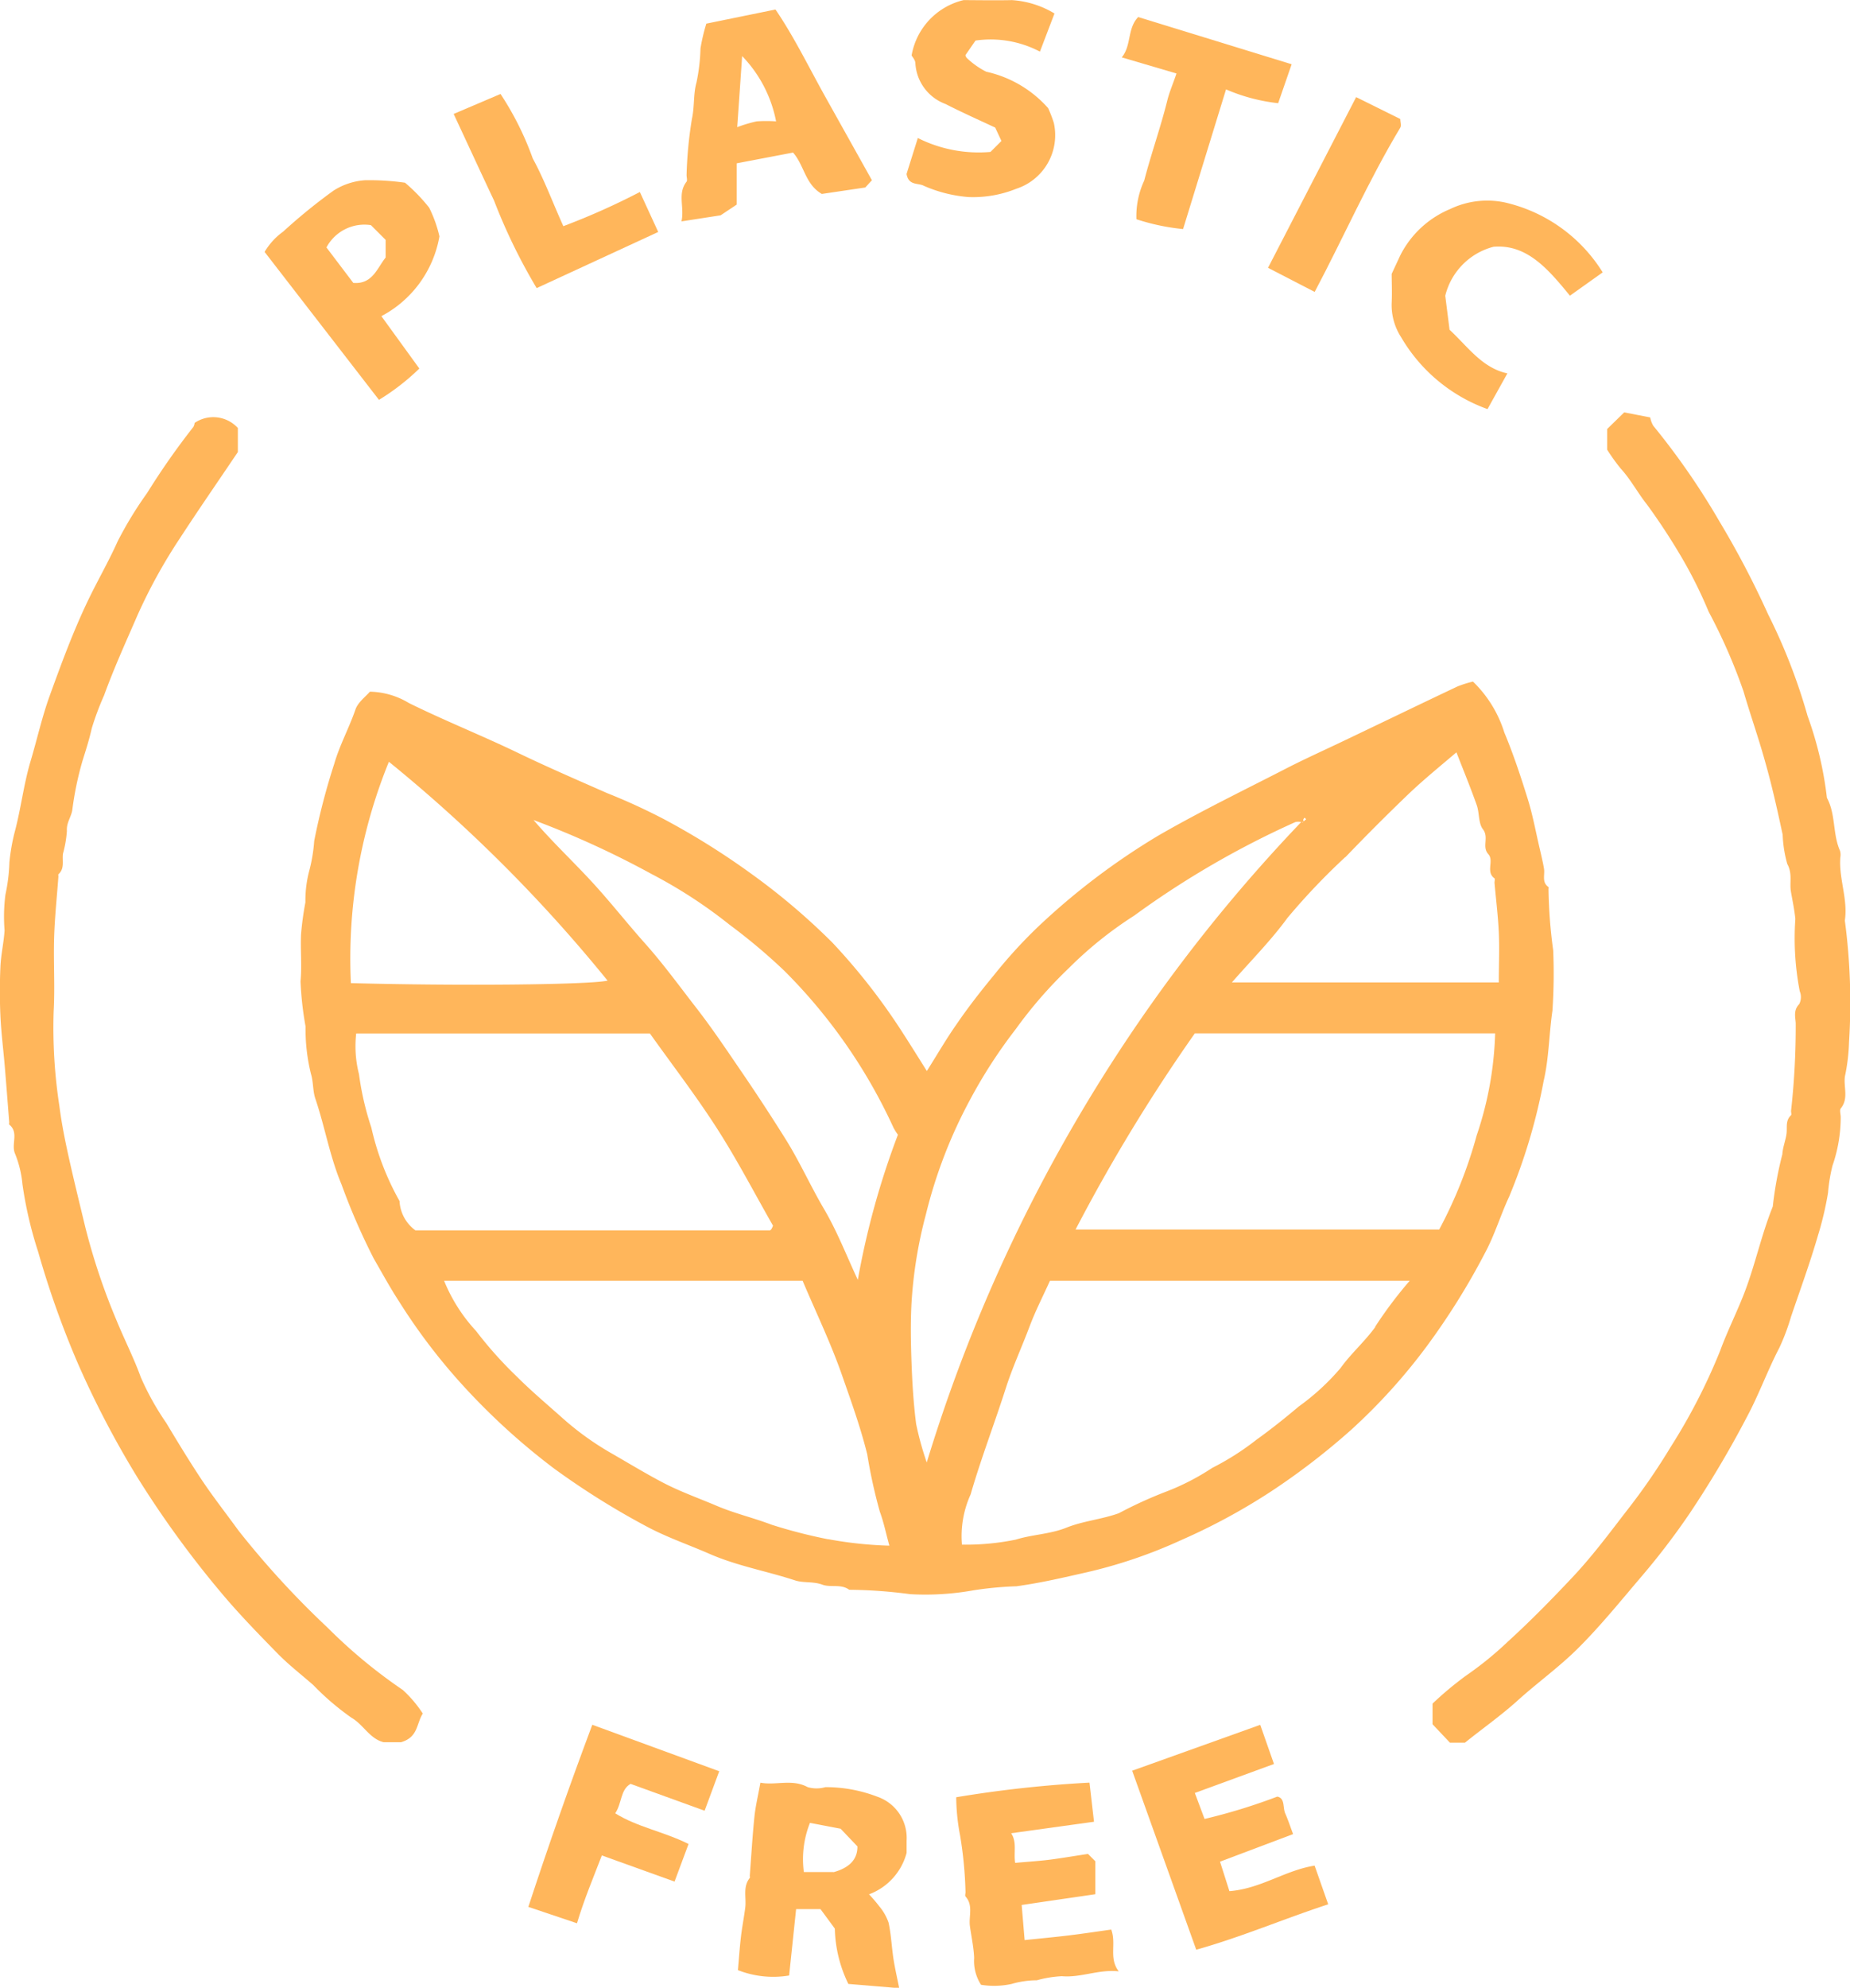 <svg xmlns="http://www.w3.org/2000/svg" width="34.455" height="37" viewBox="0 0 34.455 37"><g transform="translate(-478.462 -164.015)"><path d="M567.8,325.087a10.689,10.689,0,0,0,.644-2.156c.1-.426.1-.873.164-1.309a10.359,10.359,0,0,0,.014-1.126,9.224,9.224,0,0,1-.087-1.135c0-.014.006-.036,0-.041-.13-.09-.065-.226-.084-.342s-.053-.256-.082-.383c-.071-.3-.127-.614-.22-.912-.13-.418-.267-.833-.437-1.24a2.248,2.248,0,0,0-.584-.948,2.045,2.045,0,0,0-.289.091c-.7.331-1.395.668-2.092,1-.36.173-.725.336-1.081.518-.8.412-1.62.808-2.4,1.259a12.876,12.876,0,0,0-2.256,1.713,9.115,9.115,0,0,0-.8.879c-.247.3-.482.6-.7.919-.188.267-.352.551-.553.87-.163-.259-.306-.49-.454-.718a11.571,11.571,0,0,0-1.306-1.673,12.306,12.306,0,0,0-1.512-1.282,13.9,13.9,0,0,0-1.63-1.018,11.4,11.4,0,0,0-1.053-.482c-.554-.244-1.11-.484-1.654-.746-.674-.325-1.367-.6-2.038-.931a1.453,1.453,0,0,0-.726-.211c-.087.1-.225.2-.27.335-.118.341-.293.659-.394,1.008a12.513,12.513,0,0,0-.373,1.434,3.035,3.035,0,0,1-.1.586,2.183,2.183,0,0,0-.064.558,5.752,5.752,0,0,0-.081.592c-.014.292.018.587-.01.877a6.19,6.19,0,0,0,.094.843,3.455,3.455,0,0,0,.1.88c.048.159.032.316.083.465.178.527.27,1.08.487,1.595a11.988,11.988,0,0,0,.6,1.379c.155.268.306.546.478.809a10.985,10.985,0,0,0,1.072,1.43,12.409,12.409,0,0,0,1.808,1.669,14.48,14.48,0,0,0,1.728,1.081c.374.2.779.338,1.168.508.512.224,1.063.32,1.591.493.158.052.337.016.51.08.154.057.349-.018.5.095a9.075,9.075,0,0,1,1.135.082,5.053,5.053,0,0,0,1.18-.072,6.573,6.573,0,0,1,.8-.075c.447-.061.879-.163,1.316-.262a9.129,9.129,0,0,0,1.757-.6,11.474,11.474,0,0,0,1.673-.906,12.969,12.969,0,0,0,1.486-1.143,10.769,10.769,0,0,0,1.4-1.544,13.122,13.122,0,0,0,1.1-1.761C567.536,325.785,567.644,325.42,567.8,325.087Zm-20.863-8.1a27.76,27.76,0,0,1,4.074,4.075c-.364.078-2.783.1-4.781.046A9.7,9.7,0,0,1,546.939,316.985Zm.2,8.179a5.048,5.048,0,0,1-.526-1.369,5.369,5.369,0,0,1-.23-.994,2.1,2.1,0,0,1-.052-.758h5.47c.42.59.865,1.167,1.256,1.778.377.588.7,1.211,1.037,1.8a.442.442,0,0,1-.029.062c-.008.01-.02.025-.031.025h-6.6A.721.721,0,0,1,547.136,325.164Zm7.982,6.294a9.538,9.538,0,0,1-1.054-.271c-.335-.128-.687-.209-1.023-.352s-.672-.261-.991-.427-.654-.37-.98-.557a5.383,5.383,0,0,1-.9-.649c-.285-.254-.578-.5-.848-.77a7.419,7.419,0,0,1-.763-.853,3.061,3.061,0,0,1-.594-.933h6.677c.251.592.526,1.162.733,1.755.17.486.346.972.471,1.477a9.628,9.628,0,0,0,.235,1.069c.071.19.111.392.177.63A7.339,7.339,0,0,1,555.118,331.458Zm.554-4.825c-.208-.444-.385-.905-.633-1.326s-.451-.877-.712-1.294-.536-.838-.817-1.249-.547-.81-.85-1.2-.61-.813-.949-1.193-.66-.79-1.009-1.167-.731-.737-1.071-1.134a16.9,16.9,0,0,1,2.2,1.006,8.955,8.955,0,0,1,1.449.942,10.849,10.849,0,0,1,1.022.859,10.021,10.021,0,0,1,2.032,2.918,1.1,1.1,0,0,0,.083.133A14.973,14.973,0,0,0,555.671,326.633Zm9.08-7.872q.575-.6,1.179-1.179c.273-.26.568-.5.888-.772.134.344.264.66.378.982.052.146.029.337.115.449.118.152-.023.326.1.463.113.122-.053.331.116.452.013.009,0,.053,0,.081.027.308.066.616.08.924s0,.61,0,.932h-4.971c.366-.418.731-.784,1.034-1.2A12.337,12.337,0,0,1,564.751,318.761Zm-.8-.647-.01-.01h.021Zm.042-.085.026.026-.045.039C563.958,318.07,563.973,318.05,563.99,318.03Zm-7.037,12.007a5.7,5.7,0,0,1-.2-.721c-.049-.376-.072-.756-.086-1.135s-.021-.753,0-1.128a8.258,8.258,0,0,1,.268-1.644,8.976,8.976,0,0,1,.818-2.125,9.3,9.3,0,0,1,.854-1.32,8.17,8.17,0,0,1,.985-1.132,7.218,7.218,0,0,1,1.221-.981,16.685,16.685,0,0,1,3-1.741.215.215,0,0,1,.11,0A29.827,29.827,0,0,0,556.953,330.037Zm8.352-2.531c-.2.276-.451.492-.648.766a4.352,4.352,0,0,1-.779.716c-.255.215-.516.424-.787.618a4.96,4.96,0,0,1-.825.525,4.421,4.421,0,0,1-.862.443,7.886,7.886,0,0,0-.876.4c-.316.114-.664.144-.974.268s-.636.127-.948.224a4.643,4.643,0,0,1-1,.093,1.875,1.875,0,0,1,.161-.934c.193-.667.444-1.318.656-1.98.126-.393.3-.767.444-1.152.109-.289.251-.565.378-.846h6.7A7.89,7.89,0,0,0,565.305,327.506Zm1.192-1.813h-6.775a32.156,32.156,0,0,1,2.221-3.651h5.593a6.443,6.443,0,0,1-.344,1.9A8.4,8.4,0,0,1,566.5,325.693Z" transform="translate(-61.233 -138.793)" fill="#ffb65b"/><path d="M804.784,267.353a11.605,11.605,0,0,0-.078-2.263c.06-.4-.115-.78-.084-1.177a.268.268,0,0,0-.006-.122c-.14-.314-.077-.678-.244-.985a6.713,6.713,0,0,0-.36-1.524,10.738,10.738,0,0,0-.739-1.9,16.714,16.714,0,0,0-.9-1.717,13.545,13.545,0,0,0-1.235-1.785.484.484,0,0,1-.057-.155l-.484-.094-.318.31v.384a3.638,3.638,0,0,0,.252.351c.19.207.319.457.492.673a11.807,11.807,0,0,1,.667,1.022,8.311,8.311,0,0,1,.479.969,10.3,10.3,0,0,1,.65,1.485c.127.435.278.861.4,1.3.13.454.23.908.329,1.367a2.292,2.292,0,0,0,.086.545c.1.181.039.347.068.516s.066.338.082.508a5.187,5.187,0,0,0,.082,1.345.288.288,0,0,1-.01.24c-.109.111-.073.236-.065.351a14.161,14.161,0,0,1-.087,1.636c0,.028.012.069,0,.081-.108.1-.069.225-.084.343s-.071.255-.078.384a6.912,6.912,0,0,0-.178.972c-.213.528-.328,1.087-.533,1.617-.14.36-.316.709-.447,1.067a10.943,10.943,0,0,1-.92,1.789,11.888,11.888,0,0,1-.833,1.206c-.319.414-.632.833-.989,1.213-.391.416-.791.824-1.213,1.208a6.382,6.382,0,0,1-.778.632,6.407,6.407,0,0,0-.624.521v.384l.324.343h.28c.324-.261.665-.5.976-.78.37-.335.78-.627,1.135-.982.424-.423.8-.89,1.187-1.343a13.467,13.467,0,0,0,.875-1.145,19.2,19.2,0,0,0,1.075-1.807c.227-.422.387-.872.608-1.295a4,4,0,0,0,.217-.578c.17-.5.353-1,.5-1.506a6.061,6.061,0,0,0,.189-.8,3.068,3.068,0,0,1,.083-.505,2.747,2.747,0,0,0,.153-.9c0-.056-.024-.131,0-.164.153-.185.049-.4.079-.6A3.535,3.535,0,0,0,804.784,267.353Z" transform="translate(-291.885 -83.94)" fill="#ffb65b"/><path d="M485.964,280.5a9.622,9.622,0,0,1-1.4-1.159,16.538,16.538,0,0,1-1.665-1.814c-.233-.322-.48-.635-.7-.968s-.433-.683-.641-1.03a5.056,5.056,0,0,1-.473-.848c-.132-.365-.309-.708-.455-1.066a11.987,11.987,0,0,1-.578-1.724c-.092-.381-.186-.763-.273-1.145s-.164-.747-.211-1.115a9.605,9.605,0,0,1-.107-1.76c.026-.458-.005-.919.009-1.378.012-.379.052-.757.08-1.135,0-.014-.006-.035,0-.041.121-.109.067-.253.085-.384a2.126,2.126,0,0,0,.073-.425c-.011-.147.077-.252.1-.383A5.926,5.926,0,0,1,480,263.2c.063-.2.125-.394.171-.6a5.34,5.34,0,0,1,.23-.615c.184-.507.409-1,.626-1.5a9.9,9.9,0,0,1,.789-1.428c.345-.53.706-1.05,1.076-1.6v-.447a.619.619,0,0,0-.805-.095.22.22,0,0,1-.023.074,13.68,13.68,0,0,0-.862,1.231,7.024,7.024,0,0,0-.549.9c-.169.378-.377.735-.555,1.107-.274.572-.491,1.162-.706,1.755-.146.4-.239.822-.361,1.231-.131.44-.18.895-.3,1.336a3.733,3.733,0,0,0-.094.547,3.254,3.254,0,0,1-.074.6,3.218,3.218,0,0,0-.016.665c-.014.226-.067.45-.077.676-.014.306-.014.613,0,.919s.054.618.08.927c.03.35.056.7.084,1.052,0,.014-.006.035,0,.041.185.149.031.364.108.541a2,2,0,0,1,.138.568,7.375,7.375,0,0,0,.293,1.26,17.059,17.059,0,0,0,.738,2.074,17.5,17.5,0,0,0,1.092,2.095,18.666,18.666,0,0,0,1.56,2.154c.342.411.718.795,1.092,1.177.2.2.428.377.642.564a4.9,4.9,0,0,0,.711.608c.225.13.339.392.6.456h.322c.322-.094.284-.34.406-.534A2.249,2.249,0,0,0,485.964,280.5Z" transform="translate(0 -85.028)" fill="#ffb65b"/><path d="M645.174,560.454a2.682,2.682,0,0,0-.972-.18.6.6,0,0,1-.33,0c-.291-.158-.591-.028-.881-.083-.045.249-.092.443-.112.64-.037.363-.058.728-.086,1.092,0,.014.006.033,0,.041-.134.168-.061.366-.084.55s-.06.366-.081.55c-.024.207-.038.416-.056.616a1.8,1.8,0,0,0,.954.1l.13-1.236h.454l.267.363a2.467,2.467,0,0,0,.252,1.03l.947.079c-.037-.188-.079-.367-.107-.547-.034-.224-.043-.453-.091-.673a.955.955,0,0,0-.17-.3,2.726,2.726,0,0,0-.194-.227,1.132,1.132,0,0,0,.7-.772c0-.036,0-.134,0-.231A.81.81,0,0,0,645.174,560.454Zm-.822,1.4H643.8a1.826,1.826,0,0,1,.114-.915l.571.109.313.329C644.8,561.6,644.673,561.768,644.353,561.857Z" transform="translate(-150.367 -362.993)" fill="#ffb65b"/><path d="M630.807,169.986l.3-.2v-.768l1.049-.2c.209.236.223.588.536.77l.809-.12.124-.135-.888-1.589c-.3-.541-.574-1.1-.908-1.589l-1.288.263a3.489,3.489,0,0,0-.109.462,3.478,3.478,0,0,1-.075.636c-.06.212-.034.445-.084.673a7.63,7.63,0,0,0-.1,1.047c0,.041.017.1,0,.123-.175.226-.036.47-.095.74Zm.4-2.965a2.4,2.4,0,0,1,.633,1.216,2.553,2.553,0,0,0-.362,0,2.617,2.617,0,0,0-.362.108C631.15,167.865,631.179,167.439,631.208,167.021Z" transform="translate(-138.924 -1.963)" fill="#ffb65b"/><path d="M732.1,550.49l-.175-.549,1.361-.513c-.053-.141-.093-.264-.145-.381s0-.285-.149-.317a10.806,10.806,0,0,1-1.355.416l-.181-.484,1.474-.539-.256-.729-2.385.854,1.193,3.332c.838-.234,1.641-.579,2.458-.845l-.253-.72C733.14,550.1,732.686,550.445,732.1,550.49Z" transform="translate(-230.741 -351.273)" fill="#ffb65b"/><path d="M694,562.915c-.258.036-.52.076-.783.108s-.553.059-.83.088l-.055-.654,1.372-.2v-.613l-.137-.137c-.209.031-.431.069-.656.1s-.468.045-.7.067c-.032-.194.037-.384-.075-.552l1.543-.214-.084-.728a22.233,22.233,0,0,0-2.482.272,3.874,3.874,0,0,0,.073.716,7.48,7.48,0,0,1,.1,1.049c0,.028-.012.066,0,.082.149.167.057.368.082.552s.071.394.079.592a.818.818,0,0,0,.128.5,1.542,1.542,0,0,0,.567-.015,1.718,1.718,0,0,1,.473-.069,2.1,2.1,0,0,1,.466-.076c.358.031.687-.132,1.059-.09C693.949,563.444,694.1,563.182,694,562.915Z" transform="translate(-194.842 -362.983)" fill="#ffb65b"/><path d="M540.2,207.523l-.707-.975a2.083,2.083,0,0,0,1.081-1.485,2.366,2.366,0,0,0-.191-.534,3.212,3.212,0,0,0-.45-.465,4.727,4.727,0,0,0-.748-.046,1.249,1.249,0,0,0-.583.193,10.475,10.475,0,0,0-.938.763,1.254,1.254,0,0,0-.346.378l2.13,2.754A4.253,4.253,0,0,0,540.2,207.523Zm-1.23-1.594-.5-.66a.8.8,0,0,1,.828-.415l.274.274v.329C539.415,205.651,539.327,205.959,538.971,205.929Z" transform="translate(-53.928 -36.648)" fill="#ffb65b"/><path d="M681.7,166.843a2.522,2.522,0,0,1-1.353-.259l-.21.669c.038.224.217.162.325.222a2.568,2.568,0,0,0,.829.208,2.155,2.155,0,0,0,.889-.154,1.049,1.049,0,0,0,.7-1.226,2.38,2.38,0,0,0-.106-.275,2.157,2.157,0,0,0-1.153-.678,1.52,1.52,0,0,1-.355-.249.1.1,0,0,1-.032-.06l.187-.271a1.973,1.973,0,0,1,1.2.206l.271-.71a1.749,1.749,0,0,0-.793-.249c-.334.007-.668,0-.9,0a1.283,1.283,0,0,0-.968,1.03c.014.028.068.084.07.142a.86.86,0,0,0,.562.762c.309.158.628.3.925.439l.116.249Z" transform="translate(-184.791 0)" fill="#ffb65b"/><path d="M595.961,550.716l.906.305c.138-.46.313-.871.463-1.263l1.354.487.261-.7c-.464-.231-.956-.315-1.366-.571.128-.191.094-.44.286-.548l1.379.5.272-.735-2.364-.865C596.736,548.436,596.339,549.563,595.961,550.716Z" transform="translate(-107.659 -351.206)" fill="#ffb65b"/><path d="M787.9,209.982c0,.153.009.348,0,.542a1.1,1.1,0,0,0,.176.637,3.064,3.064,0,0,0,1.609,1.338l.37-.665c-.471-.1-.739-.5-1.077-.812l-.08-.633a1.249,1.249,0,0,1,.9-.912c.624-.051,1.02.421,1.422.911l.61-.434a2.909,2.909,0,0,0-1.814-1.3,1.594,1.594,0,0,0-1.029.122,1.827,1.827,0,0,0-.922.852C788.014,209.737,787.965,209.842,787.9,209.982Z" transform="translate(-283.519 -40.869)" fill="#ffb65b"/><path d="M728.82,169.375c-.124.5-.3.99-.43,1.491a1.565,1.565,0,0,0-.145.719,4.054,4.054,0,0,0,.869.183l.8-2.6a3.376,3.376,0,0,0,.971.257l.251-.725-2.858-.879c-.207.216-.122.529-.306.751l1.019.3C728.929,169.059,728.86,169.213,728.82,169.375Z" transform="translate(-228.618 -3.489)" fill="#ffb65b"/><path d="M580.886,188.513l2.264-1.045-.342-.744a13.135,13.135,0,0,1-1.425.636c-.2-.442-.355-.867-.57-1.261a5.615,5.615,0,0,0-.6-1.2l-.873.372c.254.543.5,1.079.753,1.614A10.61,10.61,0,0,0,580.886,188.513Z" transform="translate(-92.429 -19.135)" fill="#ffb65b"/><path d="M761.4,189.231c.538-1.016,1-2.069,1.594-3.057.024-.041,0-.109,0-.162l-.822-.407-1.641,3.177Z" transform="translate(-258.453 -19.782)" fill="#ffb65b"/></g></svg>